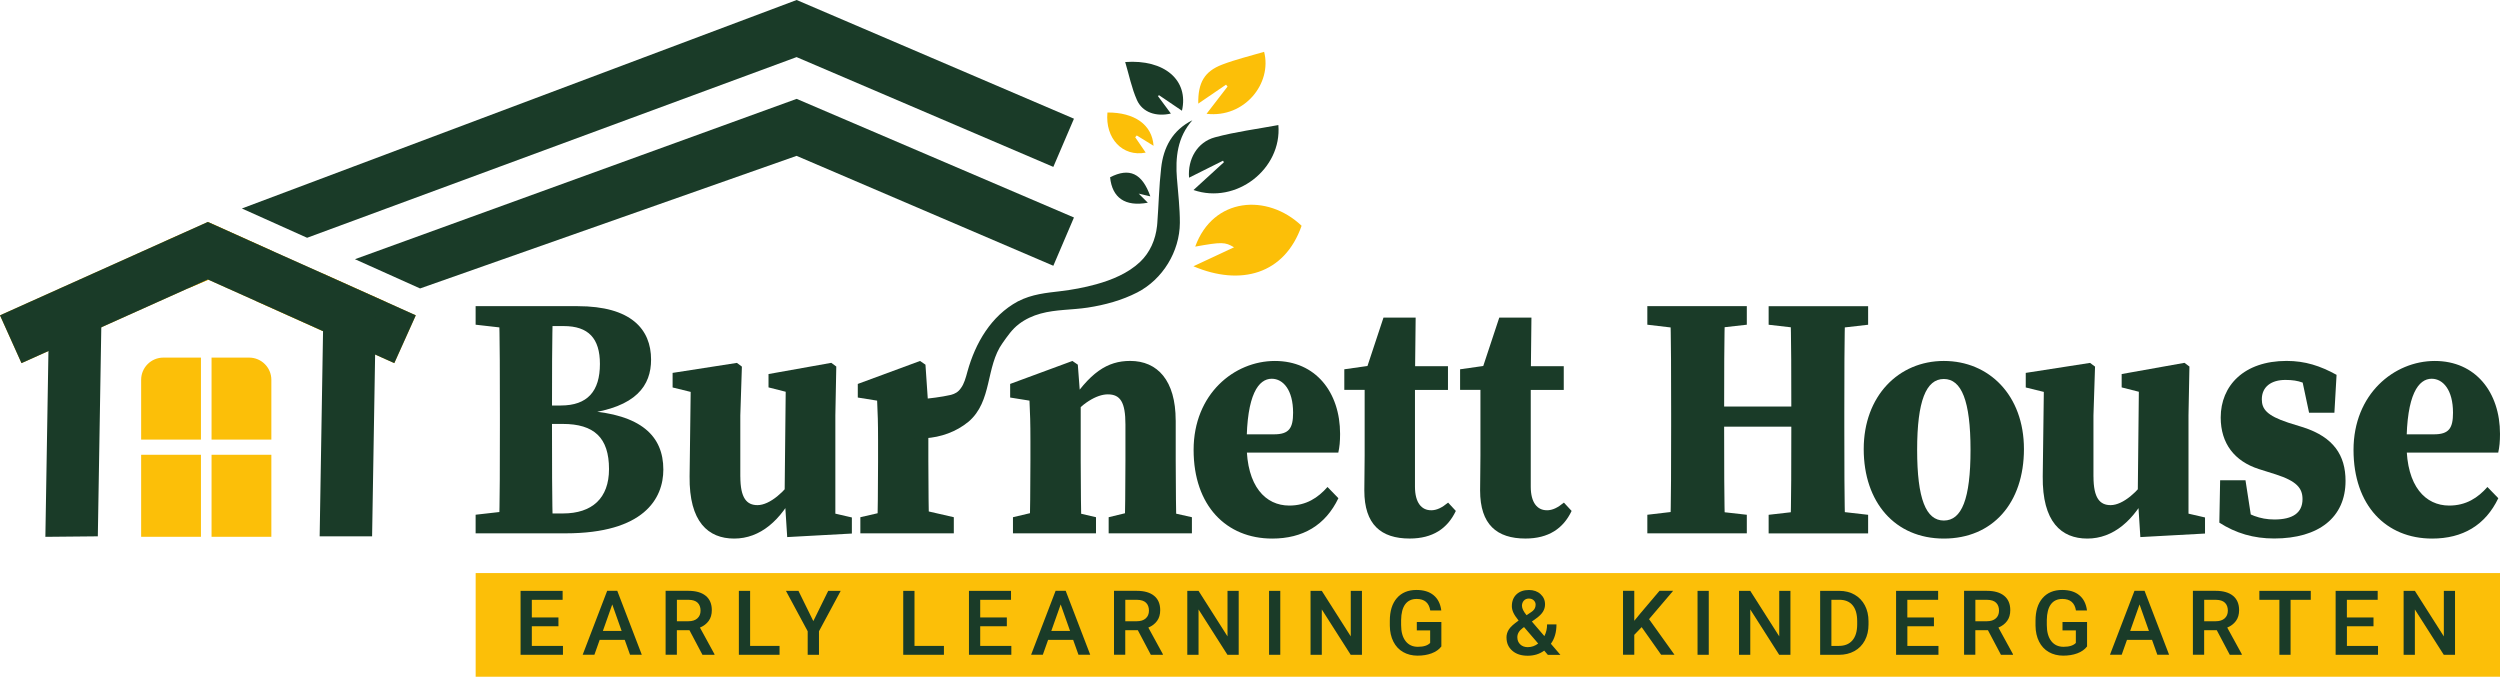 <?xml version="1.0" encoding="UTF-8"?>
<svg id="Layer_2" data-name="Layer 2" xmlns="http://www.w3.org/2000/svg" viewBox="0 0 693.09 187.62">
  <defs>
    <style>
      .cls-1 {
        fill: #fcbf08;
      }

      .cls-2 {
        fill: #1a3b28;
      }

      .cls-3 {
        fill: #e3ac07;
      }
    </style>
  </defs>
  <g id="Layer_1-2" data-name="Layer 1">
    <g>
      <rect class="cls-1" x="131.87" y="158.88" width="561.22" height="28.74"/>
      <g>
        <path class="cls-2" d="M154.82,173.62h-7.38v5.45h8.63v2.46h-11.75v-17.72h11.66v2.48h-8.54v4.89h7.38v2.43Z"/>
        <path class="cls-2" d="M173.21,177.4h-6.96l-1.46,4.12h-3.25l6.79-17.72h2.8l6.8,17.72h-3.26l-1.47-4.12Zm-6.08-2.48h5.21l-2.6-7.35-2.6,7.35Z"/>
        <path class="cls-2" d="M191.13,174.71h-3.48v6.81h-3.12v-17.72h6.32c2.07,0,3.67,.46,4.8,1.38,1.13,.92,1.69,2.25,1.69,3.98,0,1.19-.29,2.18-.87,2.98-.58,.8-1.39,1.42-2.42,1.85l4.03,7.38v.16h-3.34l-3.6-6.81Zm-3.48-2.48h3.21c1.05,0,1.88-.26,2.47-.79s.89-1.24,.89-2.15-.27-1.68-.82-2.2c-.55-.52-1.36-.79-2.45-.8h-3.29v5.94Z"/>
        <path class="cls-2" d="M207.96,179.07h8.16v2.46h-11.28v-17.72h3.12v15.26Z"/>
        <path class="cls-2" d="M225.48,172.21l4.13-8.4h3.46l-6.02,11.2v6.52h-3.13v-6.52l-6.03-11.2h3.47l4.13,8.4Z"/>
        <path class="cls-2" d="M253.53,179.07h8.16v2.46h-11.28v-17.72h3.12v15.26Z"/>
        <path class="cls-2" d="M279.13,173.62h-7.38v5.45h8.63v2.46h-11.75v-17.72h11.66v2.48h-8.54v4.89h7.38v2.43Z"/>
        <path class="cls-2" d="M297.53,177.4h-6.96l-1.46,4.12h-3.25l6.79-17.72h2.8l6.8,17.72h-3.26l-1.47-4.12Zm-6.08-2.48h5.21l-2.6-7.35-2.6,7.35Z"/>
        <path class="cls-2" d="M315.44,174.71h-3.48v6.81h-3.12v-17.72h6.32c2.07,0,3.67,.46,4.8,1.38,1.13,.92,1.69,2.25,1.69,3.98,0,1.19-.29,2.18-.87,2.98-.58,.8-1.39,1.42-2.42,1.85l4.03,7.38v.16h-3.34l-3.6-6.81Zm-3.48-2.48h3.21c1.05,0,1.88-.26,2.47-.79s.89-1.24,.89-2.15-.27-1.68-.82-2.2c-.55-.52-1.36-.79-2.45-.8h-3.29v5.94Z"/>
        <path class="cls-2" d="M343.41,181.53h-3.12l-8.01-12.57v12.57h-3.12v-17.72h3.12l8.03,12.62v-12.62h3.1v17.72Z"/>
        <path class="cls-2" d="M354.94,181.53h-3.11v-17.72h3.11v17.72Z"/>
        <path class="cls-2" d="M377.58,181.53h-3.12l-8.01-12.57v12.57h-3.12v-17.72h3.12l8.03,12.62v-12.62h3.1v17.72Z"/>
        <path class="cls-2" d="M399.59,179.23c-.65,.84-1.55,1.47-2.7,1.9-1.15,.43-2.46,.64-3.92,.64s-2.84-.34-4-1.01-2.05-1.64-2.68-2.89c-.63-1.25-.96-2.71-.98-4.39v-1.39c0-2.68,.65-4.77,1.95-6.27s3.11-2.26,5.44-2.26c2,0,3.59,.49,4.76,1.47,1.18,.98,1.88,2.38,2.12,4.22h-3.06c-.34-2.13-1.6-3.2-3.76-3.2-1.4,0-2.46,.5-3.19,1.49-.73,.99-1.1,2.45-1.13,4.37v1.36c0,1.91,.41,3.4,1.23,4.46,.82,1.06,1.96,1.59,3.41,1.59,1.6,0,2.73-.36,3.41-1.07v-3.47h-3.7v-2.34h6.81v6.79Z"/>
        <path class="cls-2" d="M417.65,176.74c0-.82,.23-1.57,.68-2.26,.45-.69,1.34-1.5,2.68-2.44-.7-.87-1.19-1.61-1.46-2.21s-.41-1.2-.41-1.76c0-1.39,.43-2.48,1.28-3.29,.86-.81,2.01-1.21,3.46-1.21,1.31,0,2.38,.38,3.21,1.14,.83,.76,1.25,1.7,1.25,2.82,0,.74-.19,1.42-.57,2.04-.38,.62-1,1.24-1.86,1.86l-1.22,.88,3.47,4.04c.5-.97,.75-2.06,.75-3.25h2.6c0,2.18-.52,3.97-1.55,5.37l2.64,3.08h-3.48l-1.01-1.18c-1.28,.95-2.81,1.42-4.59,1.42s-3.2-.46-4.26-1.39c-1.07-.93-1.6-2.14-1.6-3.63Zm5.95,2.67c1.01,0,1.96-.33,2.84-1l-3.92-4.56-.38,.27c-.99,.74-1.48,1.58-1.48,2.53,0,.82,.27,1.48,.8,2,.53,.51,1.25,.77,2.15,.77Zm-1.65-11.42c0,.68,.42,1.54,1.27,2.57l1.37-.92,.38-.3c.51-.45,.76-1.02,.76-1.72,0-.46-.18-.86-.53-1.19-.35-.33-.8-.49-1.35-.49-.58,0-1.05,.2-1.39,.58-.35,.39-.52,.88-.52,1.47Z"/>
        <path class="cls-2" d="M455.12,173.87l-2.04,2.13v5.52h-3.12v-17.72h3.12v8.31l1.73-2.1,5.26-6.21h3.78l-6.68,7.85,7.06,9.87h-3.7l-5.4-7.65Z"/>
        <path class="cls-2" d="M473.73,181.53h-3.11v-17.72h3.11v17.72Z"/>
        <path class="cls-2" d="M496.37,181.53h-3.12l-8.01-12.57v12.57h-3.12v-17.72h3.12l8.03,12.62v-12.62h3.1v17.72Z"/>
        <path class="cls-2" d="M504.61,181.53v-17.72h5.31c1.59,0,3,.35,4.23,1.05,1.23,.7,2.18,1.69,2.86,2.97,.67,1.28,1.01,2.75,1.01,4.41v.89c0,1.68-.34,3.16-1.02,4.43-.68,1.27-1.65,2.26-2.9,2.95-1.25,.69-2.69,1.03-4.31,1.03h-5.17Zm3.12-15.24v12.78h2.04c1.64,0,2.89-.5,3.77-1.52,.88-1.01,1.32-2.46,1.34-4.35v-.99c0-1.92-.42-3.39-1.27-4.41-.85-1.01-2.08-1.52-3.69-1.52h-2.18Z"/>
        <path class="cls-2" d="M536.17,173.62h-7.38v5.45h8.62v2.46h-11.75v-17.72h11.66v2.48h-8.54v4.89h7.38v2.43Z"/>
        <path class="cls-2" d="M551.11,174.71h-3.48v6.81h-3.12v-17.72h6.32c2.07,0,3.67,.46,4.8,1.38,1.13,.92,1.69,2.25,1.69,3.98,0,1.19-.29,2.18-.87,2.98s-1.39,1.42-2.42,1.85l4.04,7.38v.16h-3.34l-3.6-6.81Zm-3.48-2.48h3.21c1.05,0,1.88-.26,2.47-.79,.59-.52,.89-1.24,.89-2.15s-.27-1.68-.82-2.2-1.36-.79-2.45-.8h-3.29v5.94Z"/>
        <path class="cls-2" d="M578.6,179.23c-.65,.84-1.55,1.47-2.7,1.9-1.15,.43-2.46,.64-3.92,.64s-2.84-.34-4-1.01-2.05-1.64-2.68-2.89c-.63-1.25-.96-2.71-.98-4.39v-1.39c0-2.68,.65-4.77,1.95-6.27s3.11-2.26,5.44-2.26c2,0,3.59,.49,4.76,1.47,1.18,.98,1.88,2.38,2.12,4.22h-3.06c-.34-2.13-1.6-3.2-3.76-3.2-1.4,0-2.46,.5-3.19,1.49-.73,.99-1.1,2.45-1.13,4.37v1.36c0,1.91,.41,3.4,1.23,4.46,.82,1.06,1.96,1.59,3.41,1.59,1.6,0,2.73-.36,3.41-1.07v-3.47h-3.7v-2.34h6.81v6.79Z"/>
        <path class="cls-2" d="M596.63,177.4h-6.96l-1.46,4.12h-3.25l6.79-17.72h2.8l6.8,17.72h-3.26l-1.47-4.12Zm-6.08-2.48h5.21l-2.6-7.35-2.6,7.35Z"/>
        <path class="cls-2" d="M614.55,174.71h-3.48v6.81h-3.12v-17.72h6.32c2.07,0,3.67,.46,4.8,1.38,1.13,.92,1.69,2.25,1.69,3.98,0,1.19-.29,2.18-.87,2.98s-1.39,1.42-2.42,1.85l4.04,7.38v.16h-3.34l-3.6-6.81Zm-3.48-2.48h3.21c1.05,0,1.88-.26,2.47-.79,.59-.52,.89-1.24,.89-2.15s-.27-1.68-.82-2.2-1.36-.79-2.45-.8h-3.29v5.94Z"/>
        <path class="cls-2" d="M640.63,166.29h-5.6v15.24h-3.1v-15.24h-5.55v-2.48h14.25v2.48Z"/>
        <path class="cls-2" d="M658.03,173.62h-7.38v5.45h8.62v2.46h-11.75v-17.72h11.66v2.48h-8.54v4.89h7.38v2.43Z"/>
        <path class="cls-2" d="M680.62,181.53h-3.12l-8.01-12.57v12.57h-3.12v-17.72h3.12l8.03,12.62v-12.62h3.1v17.72Z"/>
      </g>
      <g>
        <path class="cls-2" d="M131.86,90.02v-5.15h14.07v6.59h-1.38l-12.69-1.44Zm14.07,51.25v6.58h-14.07v-5.15l12.69-1.44h1.38Zm-7.34-26.26c0-10.01,0-20.12-.26-30.13h14.96c-.26,9.82-.26,19.93-.26,30.13v2.31c0,10.48,0,20.52,.26,30.53h-14.96c.26-9.82,.26-19.86,.26-30.06v-2.79Zm7.34-2.59h9.54c7.41,0,10.85-3.95,10.85-11.52,0-7.09-3.18-10.5-10.05-10.5h-10.35v-5.52h14.21c14.82,0,20.37,6.38,20.37,14.82,0,7.13-4.03,13.19-18.18,15v-.86c15.47,1.04,21.58,7.06,21.58,16.34,0,8.03-5.36,17.68-27.13,17.68h-10.84v-5.51h10.13c8.09,0,12.78-4.21,12.78-12.3,0-8.71-4.13-12.52-12.85-12.52h-10.06v-5.1Z"/>
        <path class="cls-2" d="M205.25,132.13c0,5.97,1.77,7.91,4.75,7.91,3.45,0,7.69-3.85,10.29-7.88h3.35v6.34h-5.72l2.81-2.75c-4.17,8.56-9.99,13.56-17.19,13.56s-12.51-4.6-12.36-17.25l.33-25.79,2.78,3.07-7.82-1.92v-4.04l17.83-2.77,1.38,1.03-.44,13.56v16.95Zm12.99,16.76l-.72-11.29,.33-31.42,2.78,3.14-7.57-1.92v-3.7l17.41-3.11,1.38,1.03-.26,13.56v31.84l-5.82-5.96,10.4,2.4v4.46l-17.93,.98Z"/>
        <path class="cls-2" d="M243.43,127.72v-5.61c0-5.27-.09-7.2-.26-11.04l-5.36-.86v-3.77l17.26-6.37,1.5,1.03,.8,11.77v14.86c0,5.94,.09,15.82,.26,20.13h-14.46c.18-4.31,.26-14.19,.26-20.13Zm-4.92,15.67l8.36-1.92h9.2l8.36,1.92v4.46h-25.91v-4.46Z"/>
        <path class="cls-2" d="M285.41,147.85c.18-4.31,.26-14.19,.26-20.13v-5.54c0-5.27-.09-7.27-.26-11.11l-5.36-.86v-3.77l17.26-6.37,1.5,1.03,.8,10.63v16c0,5.94,.09,15.82,.26,20.13h-14.46Zm18.44-4.46v4.46h-23.02v-4.46l8.11-1.92h6.67l8.24,1.92Zm22.1-26.84v11.17c0,6.13,.09,15.82,.26,20.13h-14.46c.18-4.31,.26-14,.26-20.13v-10.06c0-6.15-1.41-8.33-4.89-8.33-3.11,0-7.33,2.54-10.8,7.03h-2.97v-6.18h5.91l-3.32,2.69c6.13-9.7,11.11-12.81,17.38-12.81,7.59,0,12.62,5.43,12.62,16.49Zm-4.07,24.92l8.56,1.92v4.46h-23.08v-4.46l7.92-1.92h6.61Z"/>
        <path class="cls-2" d="M371.52,120.31c0,2.07-.14,3.57-.49,5.16h-34.23v-5.06h16.4c4.2,0,5.29-1.72,5.29-6,0-6.29-2.75-9.41-5.92-9.41-3.64,0-6.96,4.35-6.96,18.19,0,11.69,5.28,16.97,11.82,16.97,4.71,0,7.96-2.16,10.6-5.15l3.02,3.11c-3.59,7.5-9.88,11.19-18.35,11.19-12.73,0-21.79-9.12-21.79-24.59s11.24-24.65,22.53-24.65,18.08,8.65,18.08,20.24Z"/>
        <path class="cls-2" d="M396.72,141.47c1.61,0,3.04-.72,4.75-2.13l2.14,2.31c-2.31,4.87-6.4,7.65-12.8,7.65-7.93,0-12.57-3.87-12.57-13.32,0-3.34,.09-5.91,.09-9.64v-18.25h-5.64v-5.71l10.34-1.47-5.01,3.86,5.53-16.71h8.92l-.19,17.26v29.6c0,4.5,1.86,6.54,4.46,6.54Zm4.71-39.95v6.58h-16.07v-6.58h16.07Z"/>
        <path class="cls-2" d="M428.82,141.47c1.61,0,3.04-.72,4.75-2.13l2.14,2.31c-2.31,4.87-6.4,7.65-12.8,7.65-7.93,0-12.57-3.87-12.57-13.32,0-3.34,.09-5.91,.09-9.64v-18.25h-5.64v-5.71l10.34-1.47-5.01,3.86,5.53-16.71h8.92l-.19,17.26v29.6c0,4.5,1.86,6.54,4.46,6.54Zm4.71-39.95v6.58h-16.07v-6.58h16.07Z"/>
        <path class="cls-2" d="M456.7,90.02v-5.15h27.58v5.15l-12.76,1.44h-2.57l-12.25-1.44Zm14.82,51.25l12.76,1.44v5.15h-27.58v-5.15l12.25-1.44h2.57Zm-8.22-26.68c0-9.87,0-19.84-.26-29.72h15.21c-.26,9.68-.26,19.65-.26,29.72v2.94c0,10.48,0,20.44,.26,30.32h-15.21c.26-9.68,.26-19.65,.26-29.72v-3.55Zm7.34,3.7v-5.59h33.32v5.59h-33.32Zm19.69-28.26v-5.15h27.58v5.15l-12.57,1.44h-2.44l-12.57-1.44Zm15.01,51.25l12.57,1.44v5.15h-27.58v-5.15l12.57-1.44h2.44Zm-8.72-26.68c0-9.87,0-19.84-.26-29.72h15.21c-.26,9.68-.26,19.65-.26,29.72v3.55c0,9.87,0,19.84,.26,29.72h-15.21c.26-9.68,.26-19.65,.26-30.32v-2.94Z"/>
        <path class="cls-2" d="M516.69,124.5c0-14.74,9.69-24.43,22.21-24.43s22.21,9.49,22.21,24.43-8.67,24.81-22.21,24.81-22.21-10.07-22.21-24.81Zm29.61,.21c0-13.61-2.5-19.64-7.4-19.64s-7.4,6.03-7.4,19.64,2.45,19.6,7.4,19.6,7.4-5.92,7.4-19.6Z"/>
        <path class="cls-2" d="M580.39,132.13c0,5.97,1.77,7.91,4.75,7.91,3.45,0,7.69-3.85,10.29-7.88h3.35v6.34h-5.72l2.81-2.75c-4.17,8.56-9.99,13.56-17.19,13.56s-12.51-4.6-12.36-17.25l.33-25.79,2.78,3.07-7.82-1.92v-4.04l17.83-2.77,1.38,1.03-.44,13.56v16.95Zm12.99,16.76l-.72-11.29,.33-31.42,2.78,3.14-7.57-1.92v-3.7l17.41-3.11,1.38,1.03-.26,13.56v31.84l-5.82-5.96,10.4,2.4v4.46l-17.93,.98Z"/>
        <path class="cls-2" d="M615.28,144.9l.22-11.76h7.03l1.98,12.83-4.92-1.86v-3.95c3.82,2.52,6.89,3.86,10.95,3.86,5.03,0,7.8-1.79,7.8-5.65,0-3.02-1.61-4.98-7.38-6.84l-4.72-1.49c-6.76-2.17-10.58-7.09-10.58-14.3,0-8.84,6.47-15.68,18.26-15.68,5.16,0,9.34,1.37,13.86,3.86l-.6,10.51h-7.02l-2.51-11.83,4.85,2.29v3.53c-3.11-2.19-5.02-3.09-8.92-3.09s-6.52,1.9-6.52,5.37c0,2.65,1.3,4.49,7.31,6.47l4.27,1.33c8.31,2.72,11.63,7.71,11.63,14.83,0,10.13-7.45,15.96-19.78,15.96-5.72,0-10.62-1.45-15.22-4.4Z"/>
        <path class="cls-2" d="M693.09,120.31c0,2.07-.14,3.57-.49,5.16h-34.23v-5.06h16.4c4.2,0,5.29-1.72,5.29-6,0-6.29-2.75-9.41-5.92-9.41-3.64,0-6.96,4.35-6.96,18.19,0,11.69,5.28,16.97,11.82,16.97,4.71,0,7.96-2.16,10.6-5.15l3.02,3.11c-3.59,7.5-9.88,11.19-18.35,11.19-12.73,0-21.79-9.12-21.79-24.59s11.24-24.65,22.53-24.65,18.08,8.65,18.08,20.24Z"/>
      </g>
      <polygon class="cls-3" points="57.95 61.68 76 69.8 57.78 77.55 52.45 79.81 52.11 79.95 46.41 66.57 57.95 61.68"/>
      <polygon class="cls-2" points="297.74 32.91 292.02 46.27 220.84 15.83 85.14 65.92 67.06 57.8 220.86 0 297.74 32.91"/>
      <polygon class="cls-3" points="107.34 83.85 89.12 91.61 71.04 83.49 89.26 75.73 107.34 83.85"/>
      <polygon class="cls-2" points="297.74 60.3 292.02 73.68 220.84 43.21 116.46 79.97 98.4 71.86 220.86 27.41 297.74 60.3"/>
      <polygon class="cls-3" points="115.27 87.42 109.31 100.67 89.12 91.61 71.04 83.49 57.78 77.55 52.45 79.81 52.11 79.95 5.96 100.67 0 87.42 46.41 66.57 57.63 61.53 57.95 61.68 76 69.8 89.26 75.73 107.34 83.85 115.27 87.42"/>
      <polygon class="cls-2" points="115.27 87.42 109.31 100.67 89.12 91.61 71.04 83.49 57.78 77.55 57.63 77.48 52.45 79.81 52.11 79.95 5.96 100.67 0 87.42 46.41 66.57 57.63 61.53 57.95 61.68 76 69.8 89.26 75.73 107.34 83.85 115.27 87.42"/>
      <polygon class="cls-2" points="27.12 148.69 12.58 148.83 13.62 85.8 28.16 86.19 27.12 148.69"/>
      <polygon class="cls-2" points="103.16 148.69 88.62 148.69 89.66 85.8 104.2 86.19 103.16 148.69"/>
      <g>
        <path class="cls-1" d="M330.86,73.82c3.76-1.75,7.51-3.51,11.26-5.26-2.5-1.49-3.4-1.51-10.76-.19,4.95-13.68,19.97-14.82,29.49-5.78-4.71,13.5-16.94,16.78-29.99,11.23Z"/>
        <path class="cls-2" d="M330.88,52.68c2.99-2.73,5.71-5.21,8.43-7.7-.08-.14-.16-.28-.24-.43-3.13,1.56-6.26,3.13-9.42,4.71-.42-5.11,2.25-9.86,7.17-11.19,5.74-1.55,11.69-2.3,17.59-3.4,1.02,12.2-11.73,22.09-23.53,18.01Z"/>
        <path class="cls-2" d="M326.3,49.57c.32,4.07,.82,8.17,.8,12.24-.05,7.91-4.75,15.63-11.8,19.26-4.3,2.21-9.01,3.48-13.77,4.21-4.32,.66-8.82,.49-13.05,1.66-2.14,.59-4.18,1.52-5.95,2.86-1.96,1.48-3.18,3.33-4.58,5.29-4.75,6.64-2.79,16.12-9.43,21.81-6.91,5.7-17.04,5.91-24.75,1.99l1.41-7.03c6.11-1.02,13.01-1.12,18.49-2.4,1.07-.29,1.99-.75,2.76-1.91,.82-1.09,1.31-2.76,1.79-4.58,2.18-7.83,6.5-15.37,13.96-19.41,3.93-2.04,8.05-2.38,11.63-2.81,3.41-.4,6.79-1.02,10.1-1.94,4.33-1.2,8.81-3.05,12.12-6.16,2.8-2.64,4.33-6.22,4.74-10.01,.03-.25,.05-.5,.07-.75,.39-5.11,.48-10.23,1.07-15.32,.63-5.72,3.13-10.47,8.65-13.23-4.17,4.73-4.73,10.32-4.27,16.24Z"/>
        <path class="cls-1" d="M332.2,28.72c-.09-5.79,1.7-8.92,6.6-10.8,3.78-1.45,7.76-2.39,11.66-3.55,2.25,8.75-5.42,18.41-15.96,17.18,2.1-2.72,3.96-5.14,5.82-7.55-.14-.18-.28-.35-.42-.53-2.45,1.67-4.91,3.35-7.69,5.25Z"/>
        <path class="cls-2" d="M311.94,17.2c10.88-.8,17.68,5.03,15.74,13.5-2.22-1.5-4.28-2.9-6.33-4.29-.12,.07-.24,.14-.35,.2,1.2,1.61,2.39,3.23,3.61,4.87-4.06,.94-7.88-.3-9.41-3.75-1.47-3.3-2.18-6.93-3.26-10.55Z"/>
        <path class="cls-1" d="M314.72,38.05c.95,1.4,1.91,2.79,2.91,4.26-6.42,1.26-11.28-3.95-10.61-11.12,7.5-.04,12.39,3.36,12.79,9.23-1.65-1.02-3.16-1.94-4.66-2.87-.14,.17-.29,.33-.43,.5Z"/>
        <path class="cls-2" d="M318.92,54.44c-1.17-.28-1.96-.46-3.23-.76,1.06,1.05,1.74,1.73,2.53,2.52-6.28,1.16-9.89-1.35-10.46-7.05,5.31-2.73,8.87-1.18,11.16,5.29Z"/>
      </g>
      <rect class="cls-1" x="39.13" y="126.08" width="16.58" height="22.74"/>
      <rect class="cls-1" x="58.65" y="126.08" width="16.58" height="22.74"/>
      <path class="cls-1" d="M45.29,99.14h10.42v22.74h-16.58v-16.58c0-3.4,2.76-6.16,6.16-6.16Z"/>
      <path class="cls-1" d="M58.65,99.14h10.42c3.4,0,6.16,2.76,6.16,6.16v16.58h-16.58v-22.74h0Z"/>
      <path class="cls-2" d="M316.83,80.28c-.07,.05-.17,.07-.24,.1,.07-.02,.15-.07,.22-.15l.02,.05Z"/>
    </g>
  </g>
</svg>